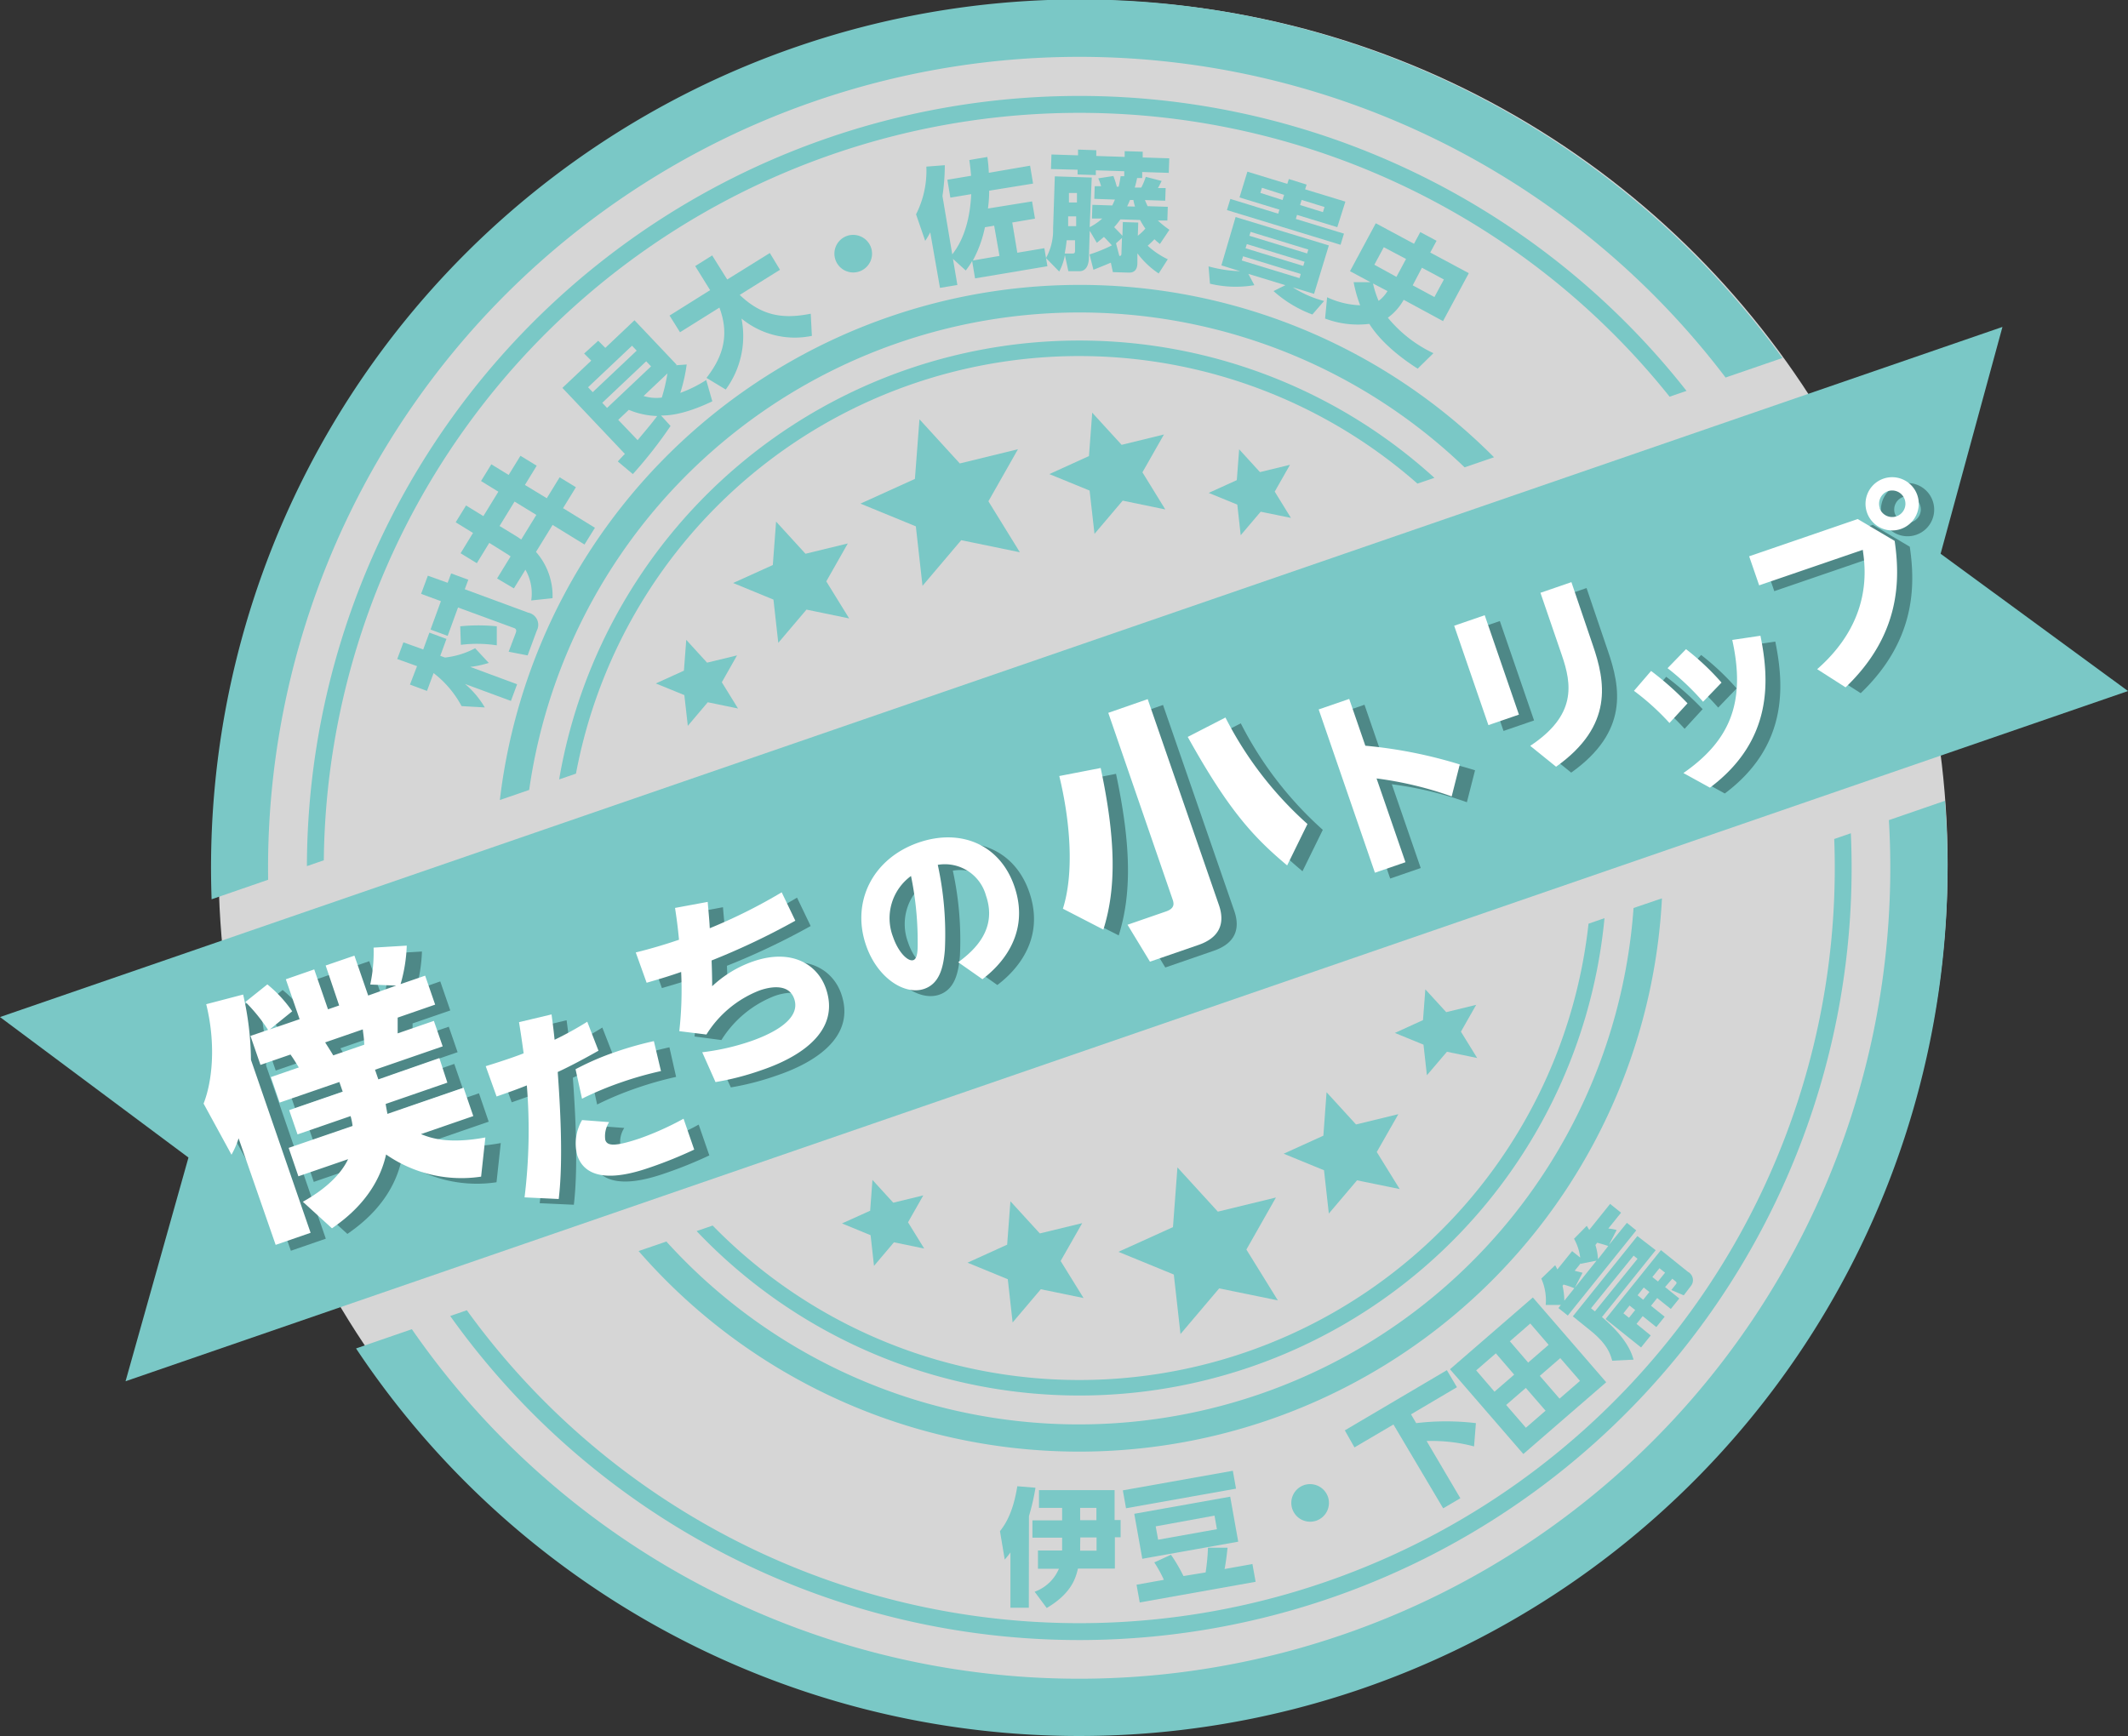 <svg xmlns="http://www.w3.org/2000/svg" viewBox="0 0 299.67 244.55"><rect x="0" y="0" width="299.67" height="244.55" fill="#333333" stroke="none"/><defs><style>.cls-1,.cls-4{fill:#fff;}.cls-1{opacity:0.8;}.cls-2{fill:#7ac8c6;}.cls-3{fill:#4e8887;}</style></defs><title>アセット 1</title><g id="レイヤー_2" data-name="レイヤー 2"><g id="レイヤー_1-2" data-name="レイヤー 1"><circle class="cls-1" cx="152.52" cy="121.75" r="121.75"/><path class="cls-2" d="M65,99.46a14.46,14.46,0,0,0-3.94-4.65l-.93,2.51-2.4-.89,1-2.6-2.79-1,.87-2.35,2.79,1,.87-2.37,2.4.89L62,92.38l.66.24a11.65,11.65,0,0,0,4.25-1.31l1.92,2.07a14.4,14.4,0,0,1-2.61.56l6.6,2.44-.87,2.35-6.47-2.39a12.7,12.7,0,0,1,2.79,3.31ZM59.3,83.65l.95-2.56,2.79,1,.49-1.32,2.42.89L65.45,83l8.94,3.3a1.74,1.74,0,0,1,1.2,2.53l-1.29,3.49-2.67-.52,1-2.65c.2-.53-.12-.65-.28-.7L64.5,85.57l-1.46,4-2.41-.89,1.46-4Zm5.51,4.57a25.68,25.68,0,0,1,5.15,0l0,2.68a18.28,18.28,0,0,0-5.06-.07Z"/><path class="cls-2" d="M68.9,76.47l-1.75,2.86-2.29-1.4,1.75-2.86-2.44-1.5,1.46-2.37,2.44,1.5,2.11-3.44-2.44-1.5,1.45-2.36,2.44,1.5,1.66-2.7,2.29,1.4-1.66,2.71L77,70.18l1.81-2.95,2.29,1.4-1.81,2.95,4.49,2.76L82.31,76.7l-4.49-2.76-2.34,3.8a9.37,9.37,0,0,1,2.33,6.52l-3,.32a6.7,6.7,0,0,0-.82-4.33l-1.62,2.63L70,81.48l1.9-3.1a4.09,4.09,0,0,0-.47-.33Zm3.71-1c.41.25.62.4.79.53l2.13-3.47-3.07-1.88-2.11,3.44Z"/><path class="cls-2" d="M96.7,51.34a22.66,22.66,0,0,1-.9,4,17.82,17.82,0,0,0,3.65-1.81l.86,3c-4.07,1.94-6.26,2-7.22,2L94.43,60a62.31,62.31,0,0,1-5.31,6.78L87,65c.66-.72.73-.79,1-1.06l-8.8-9.3,4.06-3.84-1-1L84.24,48l1,1,4.11-3.89,5.93,6.26-.09.08ZM89,48.7l-6.19,5.85.66.69,6.19-5.85ZM91,50.89l-6.19,5.85.68.72,6.19-5.85ZM89.79,62c1-1.21,1.8-2.12,2.76-3.4a11.26,11.26,0,0,1-4-.87l-1.49,1.41Zm.84-6.22A6,6,0,0,0,93.2,56a25,25,0,0,0,.79-3.4Z"/><path class="cls-2" d="M99.49,53.23c1.88-2.45,3.46-5.54,1.82-9.9L95.76,46.8l-1.47-2.35L100,40.87,97.9,37.48l2.39-1.5,2.12,3.39,6-3.73L109.84,38l-5.67,3.54c3.23,3.1,6.3,3.38,10,2.65l.16,3.12a11.83,11.83,0,0,1-9.91-2.44,12.73,12.73,0,0,1-2.22,10Z"/><path class="cls-2" d="M122.65,34.84a2.65,2.65,0,1,1-3.43-1.59A2.67,2.67,0,0,1,122.65,34.84Z"/><path class="cls-2" d="M134.2,36.47l.62,3.67-2.45.41L131,32.73a11.61,11.61,0,0,1-.71,1.2L129,30.19a13.54,13.54,0,0,0,1.45-6.72l2.6-.2a30.12,30.12,0,0,1-.33,4.34l1.38,8.22c2.12-2.69,2.56-6.27,2.67-8.48l-2.94.49-.42-2.52,3.34-.56c-.08-1-.16-1.6-.25-2.22l2.54-.43c.09.62.15,1.09.21,2.23l5.81-1,.42,2.52-6.18,1c0,.38,0,1.15-.17,2.51l6.21-1,.41,2.43-3.2.54.71,4.26,3.81-.64.43,2.54-10.19,1.71-.41-2.45A10.16,10.16,0,0,1,136,38.1Zm6.55-.42L140,31.79l-1.3.22A16.84,16.84,0,0,1,137,36.69Z"/><path class="cls-2" d="M156.43,37c-.23.1-1.31.55-2.45,1l-.55-2.16a21.22,21.22,0,0,0,3.15-1.28c-.6-.65-.78-.85-1.12-1.19-.36.31-.56.47-1,.83l-1-1.69-.12,3.76c0,.45-.08,2-1.44,1.93l-1.45,0-.49-2.27a7.79,7.79,0,0,1-.8,2.32l-1.86-1.9a8.11,8.11,0,0,0,1-4.13l.24-7.38,5.2.17L153.45,32a7.87,7.87,0,0,0,1.77-1.22l-1.45,0,.06-1.93,2.8.09c.08-.14.15-.32.38-.83l-2.91-.1.06-1.78.9,0a7.73,7.73,0,0,0-.4-1.11l2.13-.33a12.48,12.48,0,0,1,.48,1.51h.26c.12-.48.17-.79.28-1.48l.51,0,0-.7-4-.13,0,.67-2.57-.08,0-.67L148,23.81l.07-2.05,3.74.12,0-.81,2.57.09,0,.81,4,.13,0-.81,2.54.08,0,.81,3.74.12-.07,2.05-3.74-.12,0,.85-.72,0c-.12.59-.23,1-.33,1.34l.92,0a9.54,9.54,0,0,0,.63-1.51l2.24.58c-.08.14-.43.87-.53,1l1.09,0-.06,1.78-2.86-.09c.13.29.21.51.38.86l2.84.09-.06,1.93-1.34,0a14.12,14.12,0,0,0,1.63,1.31l-1.34,2c-.34-.28-.5-.41-.77-.67-.2.21-.62.63-.95.91a11.25,11.25,0,0,0,2.83,1.91l-1.28,2a12,12,0,0,1-3-2.84l0,1.37c0,.81-.33,1.38-1.23,1.35l-2.22-.07Zm-5.37-1.29c.3,0,.32-.17.33-.39l0-1.48-1.18,0c-.08.88-.23,1.58-.27,1.87Zm-.64-5.23,0,1.37,1.13,0,0-1.37Zm.11-3.29,0,1.33,1.13,0,0-1.33Zm7.59,4.09,2.17.07-.06,1.85a6.4,6.4,0,0,0,1.06-1,12.19,12.19,0,0,1-.74-1.21l-2.77-.09A12.64,12.64,0,0,1,156.9,32c.31.32.48.48,1.16,1.21ZM158,33.52l-.84.75.47,1.78c.12,0,.28,0,.29-.31Zm1.84-4.42a5.62,5.62,0,0,1-.23-.93l-.48,0c-.08.18-.15.37-.4.9Z"/><path class="cls-2" d="M170.19,37.52a18.55,18.55,0,0,0,4.44.68L172,37.38,174,30.57l13.13,4-2.08,6.82-3-.92a15.47,15.47,0,0,0,4.41,1.93l-1.65,1.9A17.21,17.21,0,0,1,179.34,41l1.67-.83-5.21-1.59.84,1.59a15.61,15.61,0,0,1-6.25-.21Zm11.31-12.3L184,26l-.21.67,5.67,1.73L188.32,32l-5.67-1.73-.17.57,6.78,2.07-.48,1.57-16-4.89.48-1.57L180,30.1l.17-.57-5.62-1.72,1.11-3.63,5.62,1.72Zm-6.45,10.88-.18.59L183,39.18l.18-.59Zm.53-1.72-.18.59,8.13,2.49.18-.59Zm.53-1.72-.17.55,8.13,2.49.17-.55Zm1.6-6.21-.22.72,3.12,1,.22-.72Zm5.59,1.71-.22.72,3.22,1,.22-.72Z"/><path class="cls-2" d="M199.64,51.93c-1.13-.73-4.8-3.11-6.81-6.31a13.08,13.08,0,0,1-6.23-.75l.29-3A11.85,11.85,0,0,0,191.54,43a19.07,19.07,0,0,1-.92-3.25H193l-2.89-1.55,3.63-6.75,5.38,2.89.89-1.65,2.29,1.23-.89,1.65,5.43,2.91-3.63,6.75-5.54-3a7.75,7.75,0,0,1-2.23,2.52,18.5,18.5,0,0,0,6.42,5Zm-6.29-12a13.61,13.61,0,0,0,.79,2.45A4.76,4.76,0,0,0,195.39,41Zm1.52-5.11-1.33,2.47L196.65,39,198,36.48Zm4.07,5.37L202,41.84l1.33-2.47-3.09-1.66Z"/><polygon class="cls-2" points="135.16 65.28 129.48 59.06 128.84 67.46 121.17 70.94 128.97 74.14 129.91 82.52 135.36 76.09 143.62 77.79 139.19 70.61 143.35 63.28 135.16 65.28"/><polygon class="cls-2" points="157.95 62.66 153.81 58.13 153.35 64.24 147.77 66.78 153.44 69.1 154.13 75.2 158.1 70.52 164.1 71.76 160.88 66.53 163.91 61.2 157.95 62.66"/><polygon class="cls-2" points="177.43 66.5 174.5 63.29 174.17 67.63 170.21 69.43 174.24 71.08 174.72 75.39 177.53 72.08 181.79 72.95 179.51 69.25 181.66 65.47 177.43 66.5"/><polygon class="cls-2" points="99.57 93.34 96.64 90.13 96.31 94.47 92.35 96.27 96.37 97.91 96.86 102.24 99.67 98.92 103.93 99.8 101.65 96.1 103.79 92.32 99.57 93.34"/><polygon class="cls-2" points="109.6 90.55 113.57 85.87 119.58 87.11 116.36 81.89 119.39 76.55 113.43 78 109.29 73.47 108.83 79.59 103.24 82.12 108.92 84.46 109.6 90.55"/><polygon class="cls-2" points="171.5 170.67 165.81 164.44 165.18 172.85 157.5 176.33 165.3 179.53 166.24 187.91 171.69 181.48 179.95 183.17 175.52 176.01 179.68 168.68 171.5 170.67"/><polygon class="cls-2" points="186.81 153.85 186.36 159.97 180.77 162.51 186.45 164.84 187.13 170.94 191.1 166.26 197.11 167.49 193.88 162.27 196.92 156.94 190.96 158.39 186.81 153.85"/><polygon class="cls-2" points="203.66 142.57 200.72 139.36 200.39 143.69 196.43 145.5 200.46 147.15 200.94 151.46 203.76 148.15 208.02 149.03 205.73 145.32 207.88 141.54 203.66 142.57"/><polygon class="cls-2" points="125.79 169.41 122.86 166.2 122.54 170.54 118.57 172.33 122.6 173.99 123.08 178.31 125.89 174.99 130.15 175.87 127.87 172.17 130.02 168.38 125.79 169.41"/><polygon class="cls-2" points="146.43 173.74 142.29 169.21 141.83 175.32 136.25 177.86 141.92 180.19 142.6 186.28 146.57 181.6 152.59 182.84 149.36 177.62 152.4 172.29 146.43 173.74"/><path class="cls-2" d="M266,115.52A114.25,114.25,0,0,1,58,187.23l-7.86,2.71A122.28,122.28,0,0,0,273.89,112.8Z"/><path class="cls-2" d="M202,67.31A74.31,74.31,0,0,0,78.74,109.79l2.37-.82a72.11,72.11,0,0,1,118.5-40.85Z"/><path class="cls-2" d="M65.74,184.56l-2.34.81a108.77,108.77,0,0,0,197.24-68l-2.34.81A106.4,106.4,0,0,1,65.74,184.56Z"/><path class="cls-2" d="M37.76,123.92A114.25,114.25,0,0,1,243,53.18l8-2.75A122.28,122.28,0,0,0,29.8,126.67Z"/><path class="cls-2" d="M235.12,55.88l2.38-.82A108.77,108.77,0,0,0,43.22,122l2.38-.82A106.4,106.4,0,0,1,235.12,55.88Z"/><path class="cls-2" d="M210.39,64.41a82.23,82.23,0,0,0-140,48.28l4.13-1.42A78.29,78.29,0,0,1,206.25,65.83Z"/><path class="cls-2" d="M98.1,173.41a74.29,74.29,0,0,0,127.85-44.08l-2.25.78a72.14,72.14,0,0,1-123.34,42.52Z"/><path class="cls-2" d="M93.93,174.85l-4,1.37a82.2,82.2,0,0,0,144.11-49.68l-4,1.36a78.33,78.33,0,0,1-136.18,47Z"/><polygon class="cls-2" points="299.67 97.34 273.28 78 281.99 46.05 0 143.26 26.54 163.05 17.68 194.56 299.67 97.34"/><path class="cls-3" d="M35.74,161.17a11.78,11.78,0,0,1-1,2.31l-3.93-7.2c1.23-3.12,1.76-8.38.37-14l5.2-1.36a42.82,42.82,0,0,1,1.1,9.19l8.4,24.37-4.92,1.7Zm22.19-21.51-3.65-.15a21.76,21.76,0,0,0,.47-5.2l4.67-.28a22,22,0,0,1-.87,5.42L62,138.24l1.41,4.09-5.31,1.83c0,.77,0,1.55,0,2.22l5.1-1.76,1.24,3.59-9.53,3.29.47,1.36,8.59-3,1.18,3.42-8.69,3c.06.41.12.7.25,1.4L67.45,154l1.37,4-7.37,2.54c1.31.52,3.74,1.45,9.07.47l-.6,5.52a18.57,18.57,0,0,1-13.38-3.12c-1.34,6-6,9.26-7.62,10.4l-4.1-3.74c1.21-.69,4.83-2.76,6.37-6l-7,2.41-1.37-4,9-3.09a8.59,8.59,0,0,0-.28-1.39l-7.47,2.58-1.18-3.42,7.54-2.6-.47-1.36-8.41,2.9-1.24-3.59,3.95-1.36c-.62-1-.71-1.16-1.17-1.82l-4.26,1.47-1.41-4.09,2.48-.85a23.9,23.9,0,0,0-3.19-3.94l3.09-2.47a18.16,18.16,0,0,1,3.49,3.79l-3.15,2.53,4.19-1.44-1.94-5.62,4-1.39,1.94,5.62,1.57-.54L48,136.78,52,135.39,54,141Zm-10,8c.26.42.84,1.31,1.14,1.83l4.36-1.5c0-.85-.17-1.74-.2-2.16Z"/><path class="cls-3" d="M76,169.48a78.35,78.35,0,0,0,.32-15.77c-1.27.5-2.09.81-4.26,1.56L70.52,151c3-.92,4.83-1.6,5.34-1.81-.32-2.35-.43-3-.65-4.39l4.58-1.09c.25,1.88.31,2.41.43,3.57a48.13,48.13,0,0,0,4.6-2.54l1.59,4.07c-2.91,1.65-4.86,2.6-5.74,3,.32,4.41.8,12.33.14,17.89Zm11.91-10.6a3.65,3.65,0,0,0-.54,2.53c.28.8,1.21,1,4.87-.23a41.19,41.19,0,0,0,6.15-2.77l1.5,4.34a60,60,0,0,1-6,2.44c-2.2.76-8.85,3.05-10.46-1.59a6.55,6.55,0,0,1,.67-5Zm7.3-7.19a49.1,49.1,0,0,0-5.52,1.56,46.2,46.2,0,0,0-5.6,2.33l-.91-4.15A38.66,38.66,0,0,1,89,149a49,49,0,0,1,5.27-1.48Z"/><path class="cls-3" d="M101,149a33.08,33.08,0,0,0,6.76-1.53c1.76-.61,7.35-2.69,6.19-6-.88-2.56-4.29-1.38-4.87-1.18a15.38,15.38,0,0,0-7.49,6.21L97.81,146a52.3,52.3,0,0,0,.26-8.34c-1.59.55-2.59.86-4.86,1.52l-1.53-4.27c2-.49,4.16-1.13,6.09-1.79-.15-1.52-.23-2.38-.56-4.48l4.6-.85c.08,1,.23,2.44.3,3.71a75.25,75.25,0,0,0,10.13-5.06l1.92,4a100.44,100.44,0,0,1-11.79,5.6c0,.15.08,1.94.08,3.63a16.15,16.15,0,0,1,5.75-3.49c5.55-1.91,9.13.51,10.27,3.82,2.58,7.48-7,10.79-9.27,11.56a38.48,38.48,0,0,1-6.28,1.61Z"/><path class="cls-3" d="M137.07,136.36c2.38-1.74,5.52-4.71,3.91-9.38a6,6,0,0,0-6.8-4.34,45.8,45.8,0,0,1,1,11.95c-.2,2.56-.78,4.79-2.91,5.52-2.73.94-6.61-1.51-8.2-6.13-2.11-6.12.92-12.24,7.4-14.48,6-2.06,11.47.34,13.47,6.15,2.63,7.61-3.23,12.12-4.49,13.1Zm-9.17-3.54c.76,2.2,2.12,3.49,2.85,3.24s.6-2.1.61-3a45.7,45.7,0,0,0-.94-8.85A7.37,7.37,0,0,0,127.9,132.81Z"/><path class="cls-3" d="M157.16,109c2.12,10,2.23,16.89.38,22.76l-5.73-2.91c1.63-5.13,1-12.49-.51-18.69Zm6.62-9.7,10,28.91c1,2.79,0,4.74-2.87,5.72l-6.81,2.35-3.16-5.2,5.41-1.87c1.15-.4,1.19-1,.94-1.69l-9.06-26.29Zm19.64,23.42c-4.78-4-8.28-7.81-14-18.1l5.31-2.73a51.31,51.31,0,0,0,11.55,15Z"/><path class="cls-3" d="M206.57,113A51.17,51.17,0,0,0,196,110.47l4.07,11.8-4.3,1.48-7.92-23,4.3-1.48,2.27,6.59a65.3,65.3,0,0,1,13.3,2.64Z"/><path class="cls-3" d="M211.21,87.48l4.82,14-4.3,1.48-4.82-14Zm12.21-4.65,3,8.83c1.78,5.16,3,11.37-5.16,17.17l-3.64-2.94c6.53-4.32,5.88-8.64,4.44-12.81l-3-8.75Z"/><path class="cls-3" d="M234.64,95.33a41.5,41.5,0,0,1,5.13,4.56l-2.54,2.77a34.87,34.87,0,0,0-5-4.53Zm4.92-3.07a35.8,35.8,0,0,1,5,4.71l-2.6,2.7A35.45,35.45,0,0,0,237,95ZM250,90.37c1.26,6.18,1.83,14.7-7.11,21.4l-3.74-2.06c6.65-4.62,8.8-10.06,6.88-18.75Z"/><path class="cls-3" d="M263.74,73.93l5.2,3.08c.8,5.44.85,13.2-6.91,20.63l-4-2.56c7.88-6.91,6.77-14.34,6.42-16.81l-14.59,5-1.41-4.09Zm8.43-3.37a3.75,3.75,0,1,1-4.76-2.32A3.75,3.75,0,0,1,272.17,70.56Zm-5.31,1.83A1.87,1.87,0,1,0,268,70,1.88,1.88,0,0,0,266.85,72.39Z"/><path class="cls-4" d="M33.6,160.34a12,12,0,0,1-1,2.31l-3.93-7.2c1.23-3.12,1.76-8.38.37-14l5.2-1.36a42.66,42.66,0,0,1,1.1,9.19l8.4,24.37-4.92,1.7Zm22.19-21.51-3.65-.15a21.74,21.74,0,0,0,.47-5.2l4.67-.28a21.91,21.91,0,0,1-.87,5.42l3.46-1.19,1.41,4.08L56,143.34c0,.77,0,1.55,0,2.22l5.1-1.76,1.24,3.59-9.53,3.29.47,1.36,8.59-3L63,152.5l-8.69,3c.06.41.12.7.25,1.4l10.72-3.69,1.37,4-7.37,2.54c1.31.52,3.74,1.45,9.07.47l-.6,5.52a18.57,18.57,0,0,1-13.38-3.12c-1.34,6-6,9.26-7.62,10.4l-4.1-3.74c1.21-.69,4.83-2.76,6.37-6l-7,2.41-1.37-4,9-3.09a8.53,8.53,0,0,0-.28-1.39l-7.47,2.58-1.18-3.42,7.54-2.6-.47-1.36-8.41,2.9-1.24-3.59,3.94-1.36c-.62-1-.71-1.16-1.17-1.82L36.68,150l-1.41-4.08,2.48-.85a23.87,23.87,0,0,0-3.19-3.94l3.09-2.47a18.12,18.12,0,0,1,3.5,3.79L38,145l4.19-1.44-1.94-5.62,4-1.39,1.94,5.62,1.57-.54L45.86,136l4.05-1.39,1.94,5.62Zm-10,8c.26.42.84,1.31,1.14,1.83l4.36-1.5c0-.85-.17-1.74-.2-2.16Z"/><path class="cls-4" d="M73.87,168.66a78.06,78.06,0,0,0,.32-15.77c-1.27.5-2.09.81-4.26,1.56l-1.53-4.27c3-.92,4.83-1.6,5.34-1.81-.32-2.35-.43-3-.65-4.39l4.58-1.09c.25,1.88.31,2.41.43,3.57a48.12,48.12,0,0,0,4.6-2.54L84.28,148c-2.91,1.65-4.86,2.6-5.74,3,.32,4.41.81,12.34.14,17.89Zm11.91-10.6a3.65,3.65,0,0,0-.54,2.52c.27.8,1.21,1,4.87-.23a41.23,41.23,0,0,0,6.15-2.77l1.5,4.35a60.73,60.73,0,0,1-6,2.44c-2.2.76-8.86,3.05-10.46-1.6a6.55,6.55,0,0,1,.67-5Zm7.3-7.19a48.77,48.77,0,0,0-5.52,1.56,46.29,46.29,0,0,0-5.6,2.33l-.91-4.15a38.4,38.4,0,0,1,5.76-2.48,48.28,48.28,0,0,1,5.27-1.48Z"/><path class="cls-4" d="M98.89,148.22a33.07,33.07,0,0,0,6.76-1.53c1.76-.61,7.35-2.69,6.19-6-.88-2.56-4.29-1.38-4.87-1.18a15.38,15.38,0,0,0-7.49,6.21l-3.82-.47a52,52,0,0,0,.26-8.34c-1.59.55-2.59.86-4.86,1.52l-1.53-4.27c2-.49,4.17-1.13,6.09-1.79-.15-1.52-.24-2.38-.56-4.48l4.6-.85c.08,1,.23,2.44.29,3.71a75.42,75.42,0,0,0,10.13-5.06l1.92,4a100.43,100.43,0,0,1-11.79,5.6c0,.15.08,1.94.08,3.63a16.15,16.15,0,0,1,5.75-3.49c5.55-1.91,9.13.51,10.27,3.82,2.58,7.48-7,10.79-9.27,11.56a38.56,38.56,0,0,1-6.28,1.61Z"/><path class="cls-4" d="M134.94,135.54c2.37-1.74,5.52-4.71,3.91-9.38a6,6,0,0,0-6.79-4.34,45.89,45.89,0,0,1,1,11.95c-.2,2.56-.78,4.79-2.91,5.52-2.73.94-6.6-1.51-8.19-6.13-2.11-6.12.92-12.24,7.4-14.48,6-2.06,11.48.34,13.48,6.15,2.62,7.61-3.23,12.12-4.49,13.1ZM125.77,132c.76,2.2,2.12,3.49,2.85,3.24s.6-2.1.61-3a45.53,45.53,0,0,0-.94-8.85A7.36,7.36,0,0,0,125.77,132Z"/><path class="cls-4" d="M155,108.18c2.12,10,2.23,16.89.38,22.76L149.68,128c1.63-5.13,1-12.49-.51-18.69Zm6.62-9.7,10,28.91c1,2.79,0,4.74-2.87,5.72l-6.81,2.35-3.16-5.2,5.41-1.87c1.15-.4,1.19-1,.94-1.69l-9.06-26.29Zm19.64,23.42c-4.78-4-8.28-7.81-14-18.1l5.31-2.73a51.3,51.3,0,0,0,11.55,15Z"/><path class="cls-4" d="M204.43,112.18a51.23,51.23,0,0,0-10.58-2.53l4.07,11.8-4.3,1.48-7.92-23,4.3-1.48,2.27,6.59a65.29,65.29,0,0,1,13.3,2.64Z"/><path class="cls-4" d="M209.08,86.66l4.82,14-4.3,1.48-4.82-14ZM221.29,82l3,8.83c1.78,5.16,3,11.37-5.16,17.17l-3.64-2.94c6.53-4.32,5.88-8.64,4.44-12.81l-3-8.75Z"/><path class="cls-4" d="M232.51,94.51a41.64,41.64,0,0,1,5.13,4.56l-2.54,2.77a34.88,34.88,0,0,0-5-4.53Zm4.92-3.07a35.68,35.68,0,0,1,5,4.71l-2.6,2.7a35.45,35.45,0,0,0-5-4.73Zm10.48-1.89c1.26,6.18,1.83,14.7-7.11,21.4l-3.74-2.06c6.65-4.62,8.8-10.06,6.88-18.75Z"/><path class="cls-4" d="M261.61,73.11l5.2,3.08c.79,5.44.85,13.2-6.91,20.63l-4-2.56c7.88-6.91,6.77-14.34,6.42-16.81l-14.59,5-1.41-4.09ZM270,69.74a3.75,3.75,0,1,1-4.76-2.32A3.75,3.75,0,0,1,270,69.74Zm-5.31,1.83a1.87,1.87,0,1,0,1.16-2.38A1.88,1.88,0,0,0,264.72,71.57Z"/><path class="cls-2" d="M144.88,226.46h-2.59l0-7.78c-.35.47-.42.56-.8,1l-.67-4c.6-.79,1.81-2.37,2.44-6.33l2.56.21a32.28,32.28,0,0,1-.92,4Zm.82-2.25a5.89,5.89,0,0,0,3.42-3.24h-2.95V218.4h3.4c0-.36,0-.52,0-.81v-1l-4.18,0v-2.43l4.18,0V212.4h-3.26V209.9l10.65,0,0,4.21h.85v2.43H157l0,4.41-5.2,0c-.29,1.19-.81,3.44-4.4,5.55Zm6.41-6.6c0,.34,0,.43,0,.81h2.31v-1.86h-2.29Zm0-3.48h2.29v-1.73h-2.29Z"/><path class="cls-2" d="M174.06,209.69l-15.49,2.76-.45-2.52,15.49-2.76Zm.31,7.47-13.51,2.41-1.13-6.34,13.51-2.41Zm-4.59,4.33a29.88,29.88,0,0,0,.33-3.48l2.76,0c-.08.67-.19,1.83-.42,3l3.92-.7.45,2.5-16.32,2.91-.45-2.5,3.85-.69a18.14,18.14,0,0,0-1.35-2.45L164.9,219a23.2,23.2,0,0,1,1.76,3Zm1.25-8L162.75,215l.34,1.88,8.28-1.48Z"/><path class="cls-2" d="M187,210.83a2.65,2.65,0,1,1-3.42-1.62A2.67,2.67,0,0,1,187,210.83Z"/><path class="cls-2" d="M189.38,201.48,203.75,193l1.42,2.4-6.47,3.82.73,1.24a35.5,35.5,0,0,1,8.41,0l-.26,3.28a23.23,23.23,0,0,0-6.68-.76l4.75,8.06-2.42,1.42-7-11.81-5.49,3.23Z"/><path class="cls-2" d="M215.86,182.76l10.33,11.94-11.67,10.11-10.33-11.94Zm-5.21,7.87-2.77,2.4,2.58,3,2.77-2.4Zm4.22,4.87-2.77,2.4,2.78,3.21,2.77-2.4Zm.63-9.07-2.88,2.5,2.58,3,2.88-2.5Zm4.22,4.87-2.88,2.5,2.78,3.21,2.88-2.5Z"/><path class="cls-2" d="M229.1,172.25l1.32,1.06-9.64,12-1.32-1.06.35-.44-2.14,0a7.51,7.51,0,0,0-.62-3.71l1.95-1.88c.14.25.18.32.31.59l2.08-2.58,1.14.91a7.3,7.3,0,0,0-.87-2.65l1.79-1.82c.15.24.2.32.35.57l2.94-3.66,1.54,1.24-1.79,2.23a6.29,6.29,0,0,1,1.17.21l-1.08,2.09Zm-7.4,9.21a11.6,11.6,0,0,0-1.52-.52l-.14.18a9.47,9.47,0,0,1,.25,2.1Zm11.46-5.36-7.57,9.42c3.55,3,4.21,5.15,4.45,6l-3,.15c-.3-1-.67-2.33-3.17-4.33l-2.38-1.92,9.09-11.31Zm-8.33,1.47-2.23.45v-.08l-.85,1.06,1.11.28-1.09,2.11Zm-.78,6.71.55.44,6-7.41-.55-.44Zm2.43-8.77c-.25-.09-1.05-.33-1.56-.46l-.25.32a7.73,7.73,0,0,1,.36,2Zm8,5.78,2,1.61-1.19,1.48-1.92-1.54-.87,1.09,1.92,1.54-1.17,1.46-1.92-1.54-.87,1.09,2,1.63-1.36,1.69-5-4,7.8-9.71,3.8,3.06a1.32,1.32,0,0,1,.41,2l-1,1.31-1.75-.75.64-.8c.19-.23.06-.34-.08-.45l-.42-.34Zm-5,2.61-.87,1.09.79.63.87-1.09Zm2-2.54-.87,1.09.79.63.87-1.09Zm3-2.09-.79-.63-1,1.24.79.63Z"/></g></g></svg>
